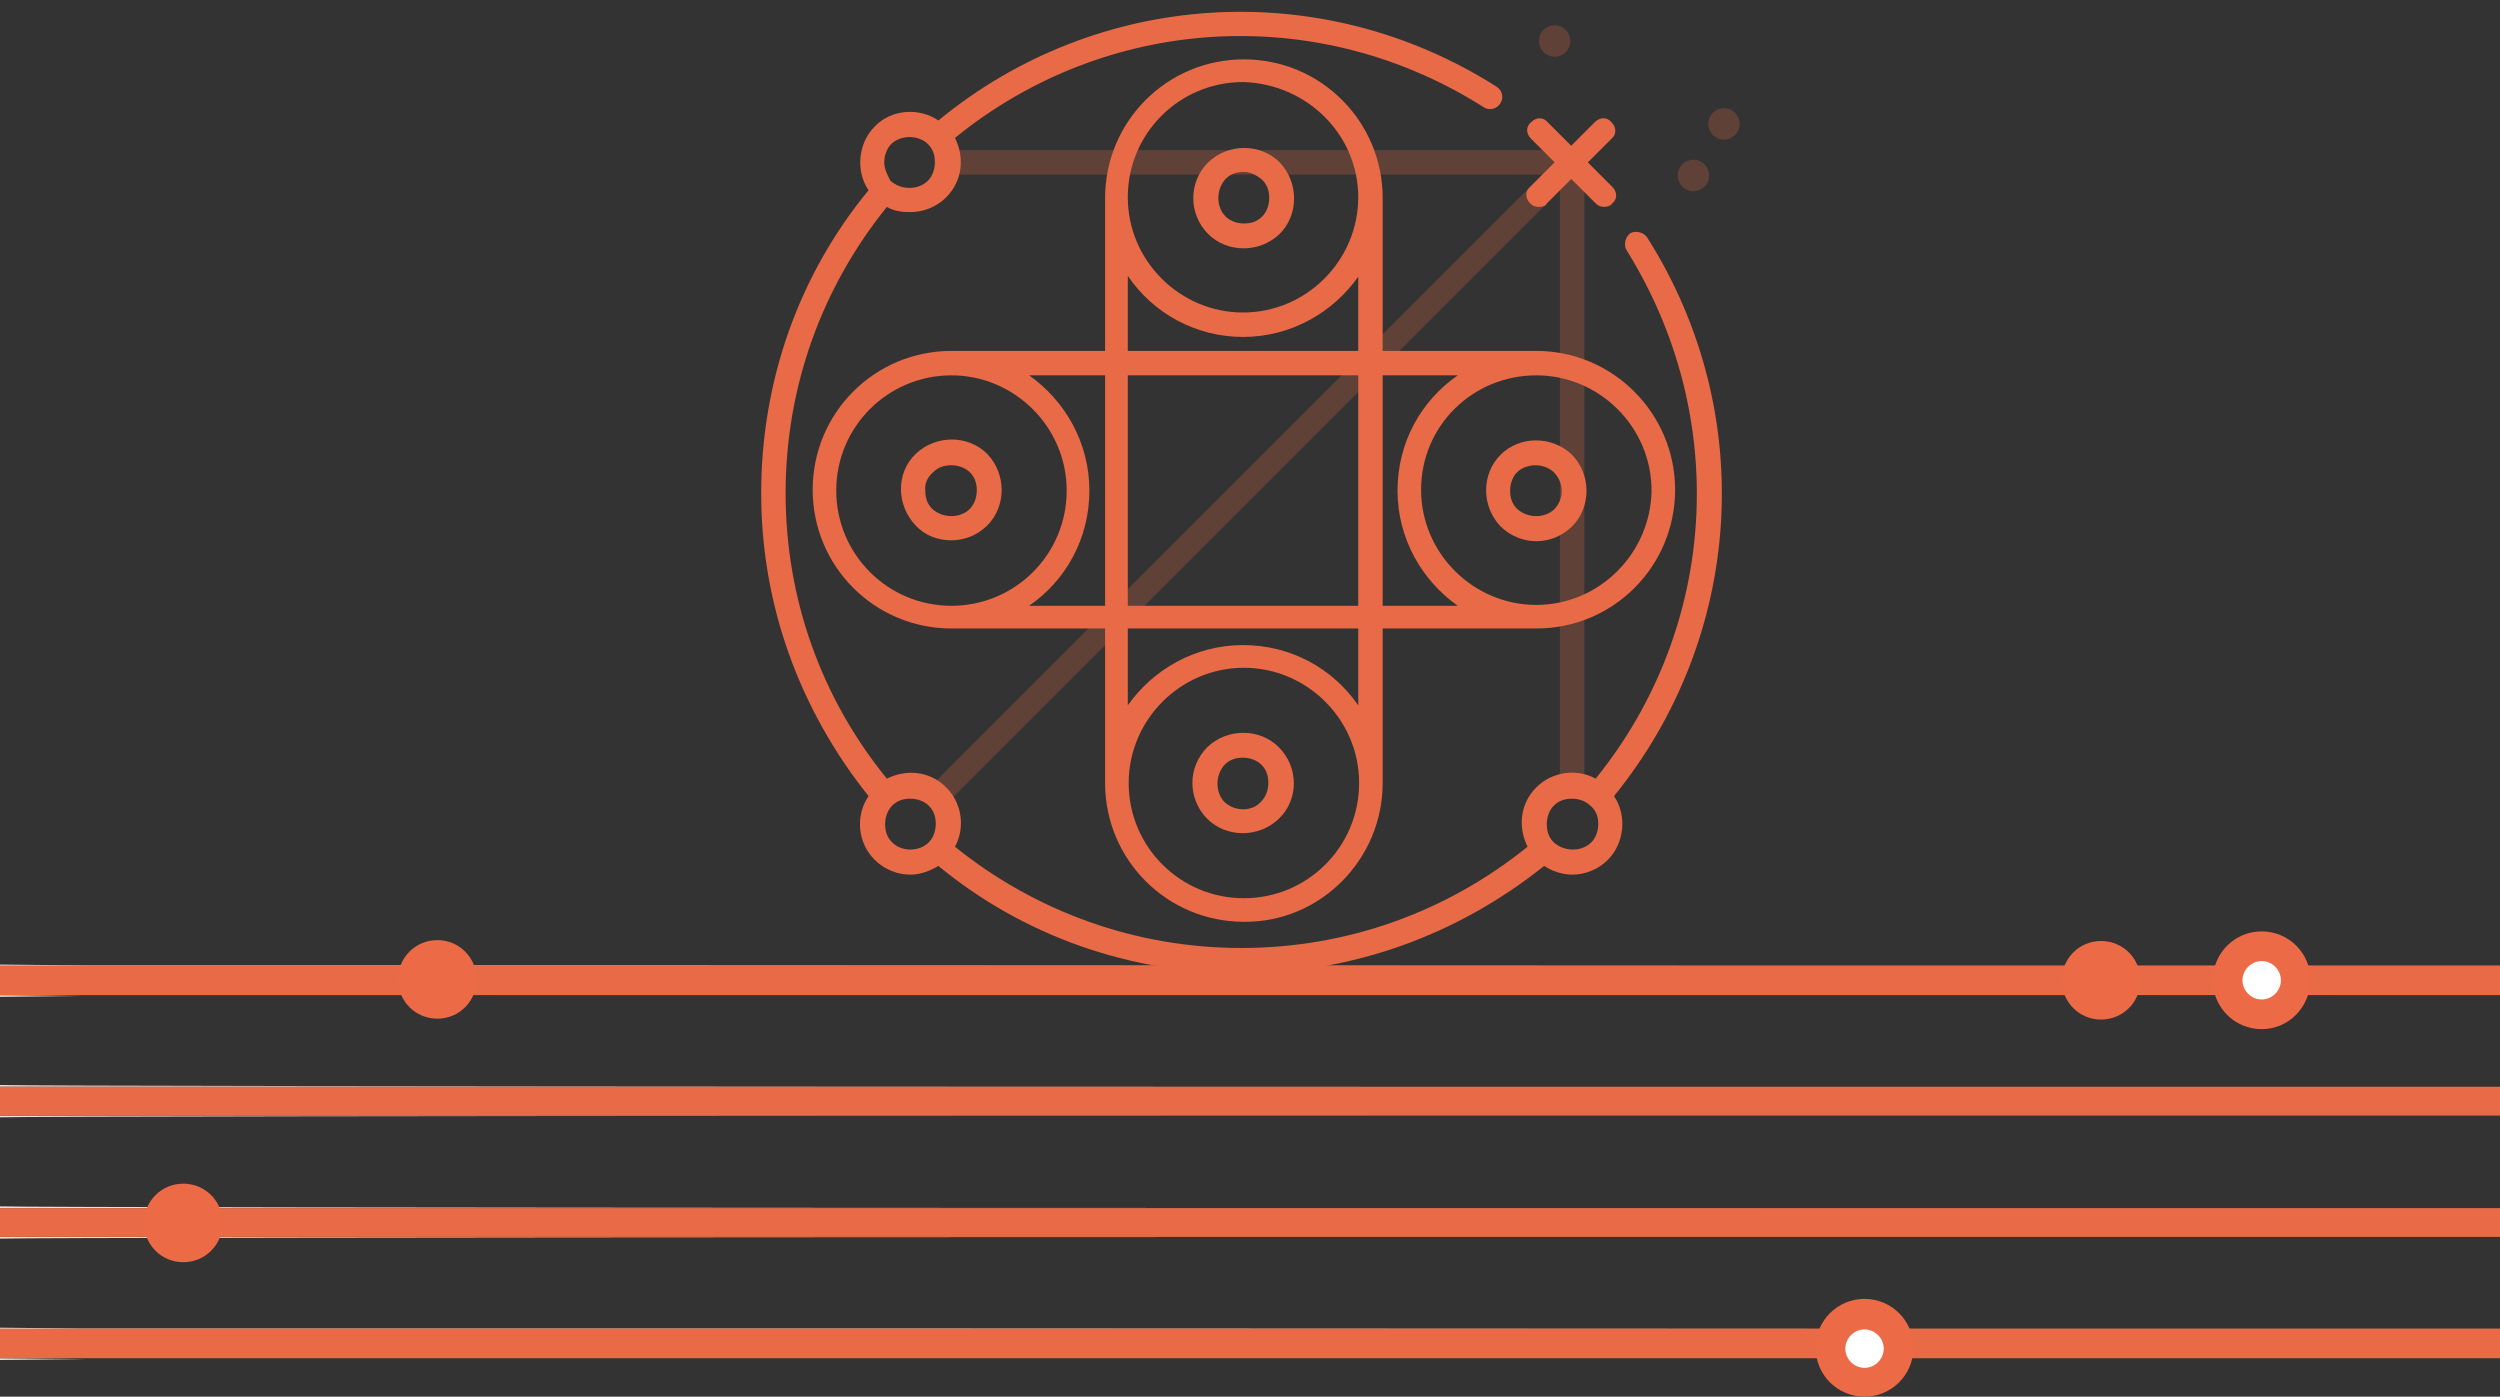 <?xml version="1.0" encoding="UTF-8"?> <!-- Generator: Adobe Illustrator 20.1.0, SVG Export Plug-In . SVG Version: 6.00 Build 0) --> <svg xmlns="http://www.w3.org/2000/svg" xmlns:xlink="http://www.w3.org/1999/xlink" id="Layer_1" x="0px" y="0px" viewBox="0 0 286.4 160" style="enable-background:new 0 0 286.4 160;" xml:space="preserve"><rect x="0" y="0" width="286.4" height="160" fill="#333333" stroke="none"/> <style type="text/css"> .st0{fill:#E2E2E2;} .st1{fill:#E86A47;} .st2{fill:#ED6A47;} .st3{fill:#FFFFFF;} .st4{fill:none;stroke:#ED6A47;stroke-width:3;stroke-linecap:round;stroke-linejoin:round;} .st5{opacity:0.25;} </style> <title>hbsdi-civic-outlines-short-lines</title> <g id="designs"> <path class="st0" d="M207.9,110.6H10l-10-0.1v0.2L207.9,110.6L207.9,110.6z M207.9,124.5h-5c-6,0-196.9,0-202.9-0.2v0.2H207.9z M207.9,138.4h-5.2c-5.8,0-196.5,0-202.7-0.2v0.2H207.9z M207.9,152.2H9.5L0,152.1v0.2L207.9,152.2L207.9,152.2z M0,155.6v0.2 l9.8-0.1L0,155.6L0,155.6L0,155.6z M0,141.7v0.2c5.9-0.2,196.7-0.2,202.8-0.2H0z M0,127.8v0.2c6.1-0.2,196.7-0.2,202.6-0.2H0z M0,114v0.2l9.4-0.1L0,114L0,114z"></path> <path class="st1" d="M0,152.2v3.4h286.4v-3.4H0z M0,138.4v3.3h286.4v-3.3H0z M0,124.5v3.3h286.4v-3.3H0z M0,110.6v3.4h286.4v-3.4H0 z"></path> </g> <g id="Isolation_Mode"> <circle class="st2" cx="240.7" cy="112.3" r="2.8"></circle> <path class="st2" d="M240.7,116.8c-2.5,0-4.5-2-4.5-4.5s2-4.5,4.5-4.5s4.5,2,4.5,4.5C245.2,114.8,243.2,116.8,240.7,116.8 C240.7,116.8,240.7,116.8,240.7,116.8z M240.7,111.2c-0.6,0-1.1,0.5-1.1,1.1s0.5,1.1,1.1,1.1c0.6,0,1.1-0.5,1.1-1.1 C241.8,111.7,241.3,111.2,240.7,111.2z"></path> <circle class="st3" cx="259.1" cy="112.3" r="3.9"></circle> <path class="st2" d="M259.1,117.9c-3.1,0-5.6-2.5-5.6-5.6s2.5-5.6,5.6-5.6c3.1,0,5.6,2.5,5.6,5.6 C264.6,115.4,262.2,117.9,259.1,117.9z M259.1,110.1c-1.2,0-2.2,1-2.2,2.2s1,2.2,2.2,2.2s2.2-1,2.2-2.2 C261.3,111.1,260.3,110.1,259.1,110.1L259.1,110.1z"></path> <circle class="st3" cx="213.6" cy="154.5" r="3.9"></circle> <path class="st2" d="M213.6,160c-3.1,0-5.6-2.5-5.6-5.6s2.5-5.6,5.6-5.6c3.1,0,5.6,2.5,5.6,5.6C219.2,157.5,216.7,160,213.6,160 C213.6,160,213.6,160,213.6,160z M213.6,152.3c-1.2,0-2.2,1-2.2,2.2c0,1.2,1,2.2,2.2,2.2c1.2,0,2.2-1,2.2-2.2l0,0 C215.8,153.3,214.8,152.3,213.6,152.3C213.6,152.3,213.6,152.3,213.6,152.3L213.6,152.3z"></path> <circle class="st2" cx="21" cy="140.1" r="2.8"></circle> <path class="st2" d="M21,144.6c-2.5,0-4.5-2-4.5-4.5s2-4.5,4.5-4.5s4.5,2,4.5,4.5C25.5,142.6,23.5,144.6,21,144.6 C21,144.6,21,144.6,21,144.6z M21,139c-0.6,0-1.1,0.5-1.1,1.1s0.5,1.1,1.1,1.1c0.6,0,1.1-0.5,1.1-1.1C22.1,139.5,21.6,139,21,139 C21,139,21,139,21,139L21,139z"></path> <circle class="st2" cx="50.1" cy="112.3" r="2.8"></circle> <path class="st2" d="M50.1,116.7c-2.5,0-4.5-2-4.5-4.5s2-4.5,4.5-4.5s4.5,2,4.5,4.5C54.6,114.7,52.6,116.7,50.1,116.7 C50.1,116.7,50.1,116.7,50.1,116.7z M50.1,111.1c-0.6,0-1.1,0.5-1.1,1.1s0.5,1.1,1.1,1.1c0.6,0,1.1-0.5,1.1-1.1l0,0 C51.2,111.6,50.7,111.1,50.1,111.1L50.1,111.1z"></path> </g> <path class="st4" d="M138.7,8.5"></path> <g> <g> <g> <g> <path class="st1" d="M176,40.2c-0.3,0-0.5,0-0.7,0c-0.1,0-0.2,0-0.3,0h-66c-8.8,0-15.9,7.1-15.9,15.9s7.1,15.9,15.9,15.9h66 c0.1,0,0.2,0,0.3,0c0.3,0,0.5,0,0.7,0c8.8,0,15.9-7.1,15.9-15.9C191.9,47.4,184.8,40.2,176,40.2z M109,43 c7.2,0,13.2,5.9,13.2,13.2s-5.9,13.2-13.2,13.2s-13.2-5.9-13.2-13.2S101.7,43,109,43z M124.8,56.2c0-5.5-2.8-10.3-6.9-13.2H167 c-4.2,2.9-6.9,7.7-6.9,13.2s2.8,10.3,6.9,13.2h-49.1C122.1,66.5,124.8,61.7,124.8,56.2z M176,69.3c-7.2,0-13.2-5.9-13.2-13.2 S168.7,43,176,43c7.2,0,13.2,5.9,13.2,13.2C189.1,63.4,183.2,69.3,176,69.3z"></path> <path class="st1" d="M109,61.9c1.5,0,3-0.6,4.1-1.7c2.2-2.2,2.2-5.9,0-8.2c-2.2-2.2-5.9-2.2-8.2,0s-2.2,5.9,0,8.2 C106,61.4,107.5,61.9,109,61.9z M106.9,54.1c0.6-0.6,1.3-0.8,2.1-0.8c0.8,0,1.6,0.3,2.1,0.8c0.6,0.6,0.8,1.3,0.8,2.1 c0,0.8-0.3,1.6-0.8,2.1c-1.1,1.1-3.1,1.1-4.3,0c-0.6-0.6-0.8-1.3-0.8-2.1C105.9,55.4,106.3,54.6,106.9,54.1z"></path> <path class="st1" d="M171.9,52.1c-2.2,2.2-2.2,5.9,0,8.2c1.1,1.1,2.6,1.7,4.1,1.7c1.5,0,3-0.6,4.1-1.7l0,0 c2.2-2.2,2.2-5.9,0-8.2C177.8,49.9,174.1,49.9,171.9,52.1z M178.1,58.3c-1.1,1.1-3.1,1.1-4.3,0c-0.6-0.6-0.8-1.3-0.8-2.1 c0-0.8,0.3-1.6,0.8-2.1s1.3-0.8,2.1-0.8s1.6,0.3,2.1,0.8C179.2,55.3,179.2,57.1,178.1,58.3z"></path> </g> <g> <path class="st1" d="M158.4,89.7c0-0.3,0-0.5,0-0.7c0-0.1,0-0.2,0-0.3v-66c0-8.8-7.1-15.9-15.9-15.9c-8.8,0-15.9,7.1-15.9,15.9 v66c0,0.1,0,0.2,0,0.3c0,0.3,0,0.5,0,0.7c0,8.8,7.1,15.9,15.9,15.9C151.2,105.7,158.4,98.5,158.4,89.7z M155.6,22.6 c0,7.2-5.9,13.2-13.2,13.2c-7.2,0-13.2-5.9-13.2-13.2s5.9-13.2,13.2-13.2C149.7,9.6,155.6,15.4,155.6,22.6z M142.4,38.6 c5.5,0,10.3-2.8,13.2-6.9v49.1c-2.9-4.2-7.7-6.9-13.2-6.9c-5.5,0-10.3,2.8-13.2,6.9V31.6C132.1,35.9,137,38.6,142.4,38.6z M129.3,89.7c0-7.2,5.9-13.2,13.2-13.2c7.2,0,13.2,5.9,13.2,13.2s-5.9,13.2-13.2,13.2C135.2,102.9,129.3,97,129.3,89.7z"></path> <path class="st1" d="M136.7,22.7c0,1.5,0.6,3,1.7,4.1c2.2,2.2,5.9,2.2,8.2,0c2.2-2.2,2.2-5.9,0-8.2c-2.2-2.2-5.9-2.2-8.2,0 C137.2,19.8,136.7,21.3,136.7,22.7z M144.6,20.6c0.6,0.6,0.8,1.3,0.8,2.1c0,0.8-0.3,1.6-0.8,2.1c-0.6,0.6-1.3,0.8-2.1,0.8 c-0.8,0-1.6-0.3-2.1-0.8c-1.1-1.1-1.1-3.1,0-4.3c0.6-0.6,1.3-0.8,2.1-0.8C143.3,19.7,144,20.1,144.6,20.6z"></path> <path class="st1" d="M146.5,85.6c-2.2-2.2-5.9-2.2-8.2,0c-1.1,1.1-1.7,2.6-1.7,4.1c0,1.5,0.6,3,1.7,4.1l0,0 c2.2,2.2,5.9,2.2,8.2,0C148.8,91.6,148.8,87.9,146.5,85.6z M140.3,91.9c-1.1-1.1-1.1-3.1,0-4.3c0.6-0.6,1.3-0.8,2.1-0.8 s1.6,0.3,2.1,0.8c0.6,0.6,0.8,1.3,0.8,2.1c0,0.8-0.3,1.6-0.8,2.1C143.5,93,141.5,93,140.3,91.9z"></path> </g> </g> <g> <path class="st1" d="M188.7,27.2c-0.4-0.6-1.3-0.8-1.9-0.5c-0.6,0.4-0.8,1.3-0.5,1.9c12,19.2,10.5,43.3-3.5,60.6 c-2.2-1.2-5-0.8-6.8,1c-1.9,1.9-2.1,4.6-1,6.8c-9.3,7.5-20.7,11.6-32.8,11.6c-12,0-23.5-4.1-32.8-11.6c1.2-2.2,0.8-5-1-6.8 c-1.9-1.9-4.6-2.1-6.8-1C94.1,80,90,68.6,90,56.5s4.1-23.5,11.6-32.8c0.8,0.5,1.8,0.6,2.7,0.6c1.5,0,3-0.6,4.1-1.7 c1.9-1.9,2.1-4.6,1-6.8c17.2-14,41.4-15.7,60.6-3.5c0.6,0.4,1.5,0.2,1.9-0.5c0.4-0.6,0.2-1.5-0.5-1.9 c-20.2-12.8-45.8-11-63.9,3.9c-2.2-1.5-5.4-1.3-7.3,0.7c-1.9,1.9-2.2,5.1-0.7,7.3c-8,9.7-12.3,21.9-12.3,34.7s4.4,24.8,12.3,34.7 c-1.5,2.2-1.3,5.3,0.7,7.3c1.1,1.1,2.6,1.7,4.1,1.7c1.1,0,2.2-0.4,3.2-1c9.7,8,21.9,12.3,34.7,12.3c12.8,0,24.8-4.4,34.7-12.3 c0.9,0.6,2.1,1,3.2,1c1.5,0,3-0.6,4.1-1.7c1.9-1.9,2.2-5.1,0.7-7.3C199.7,73,201.5,47.4,188.7,27.2z M101.3,18.6 c0-0.8,0.3-1.6,0.8-2.1s1.3-0.8,2.1-0.8c0.8,0,1.6,0.3,2.1,0.8c0.6,0.6,0.8,1.3,0.8,2.1c0,0.8-0.3,1.6-0.8,2.1 c-1.1,1.1-3.1,1.1-4.3,0C101.7,20.1,101.3,19.4,101.3,18.6z M102.2,96.5c-0.6-0.6-0.8-1.3-0.8-2.1c0-0.8,0.3-1.6,0.8-2.1 c0.6-0.6,1.3-0.8,2.1-0.8c0.8,0,1.6,0.3,2.1,0.8c0.6,0.6,0.8,1.3,0.8,2.1c0,0.8-0.3,1.6-0.8,2.1 C105.3,97.6,103.3,97.6,102.2,96.5z M183.1,94.4c0,0.8-0.3,1.6-0.8,2.1c-1.1,1.1-3.1,1.1-4.3,0c-0.6-0.6-0.8-1.3-0.8-2.1 c0-0.8,0.3-1.6,0.8-2.1c0.6-0.6,1.3-0.8,2.1-0.8c0.8,0,1.6,0.3,2.1,0.8C182.8,92.8,183.1,93.5,183.1,94.4z"></path> </g> <g> <g> <path class="st1" d="M183.8,23.7c-0.4,0-0.7-0.1-1-0.4l-7.4-7.4c-0.6-0.6-0.6-1.4,0-1.9c0.6-0.6,1.4-0.6,1.9,0l7.4,7.4 c0.6,0.6,0.6,1.4,0,1.9C184.5,23.6,184.1,23.7,183.8,23.7z"></path> </g> <g> <path class="st1" d="M176.3,23.7c-0.4,0-0.7-0.1-1-0.4c-0.6-0.6-0.6-1.4,0-1.9l7.4-7.4c0.6-0.6,1.4-0.6,1.9,0 c0.6,0.6,0.6,1.4,0,1.9l-7.4,7.4C177.1,23.6,176.7,23.7,176.3,23.7z"></path> </g> </g> <g class="st5"> <path class="st1" d="M180.1,91.3c-0.7,0-1.4-0.6-1.4-1.4V20h-69.8c-0.7,0-1.4-0.6-1.4-1.4s0.6-1.4,1.4-1.4h71.2 c0.7,0,1.4,0.6,1.4,1.4v71.3C181.4,90.7,180.9,91.3,180.1,91.3z"></path> </g> <g class="st5"> <path class="st1" d="M107.4,92.6c-0.4,0-0.7-0.1-1-0.4c-0.6-0.6-0.6-1.4,0-1.9l76.3-76.3c0.6-0.6,1.4-0.6,1.9,0 c0.6,0.6,0.6,1.4,0,1.9l-76.3,76.3C108.2,92.5,107.8,92.6,107.4,92.6z"></path> </g> </g> <g class="st5"> <g> <circle class="st1" cx="194" cy="20.1" r="1.8"></circle> </g> <g> <circle class="st1" cx="178.1" cy="4.7" r="1.8"></circle> </g> <g> <circle class="st1" cx="197.5" cy="14.2" r="1.8"></circle> </g> </g> </g> </svg> 